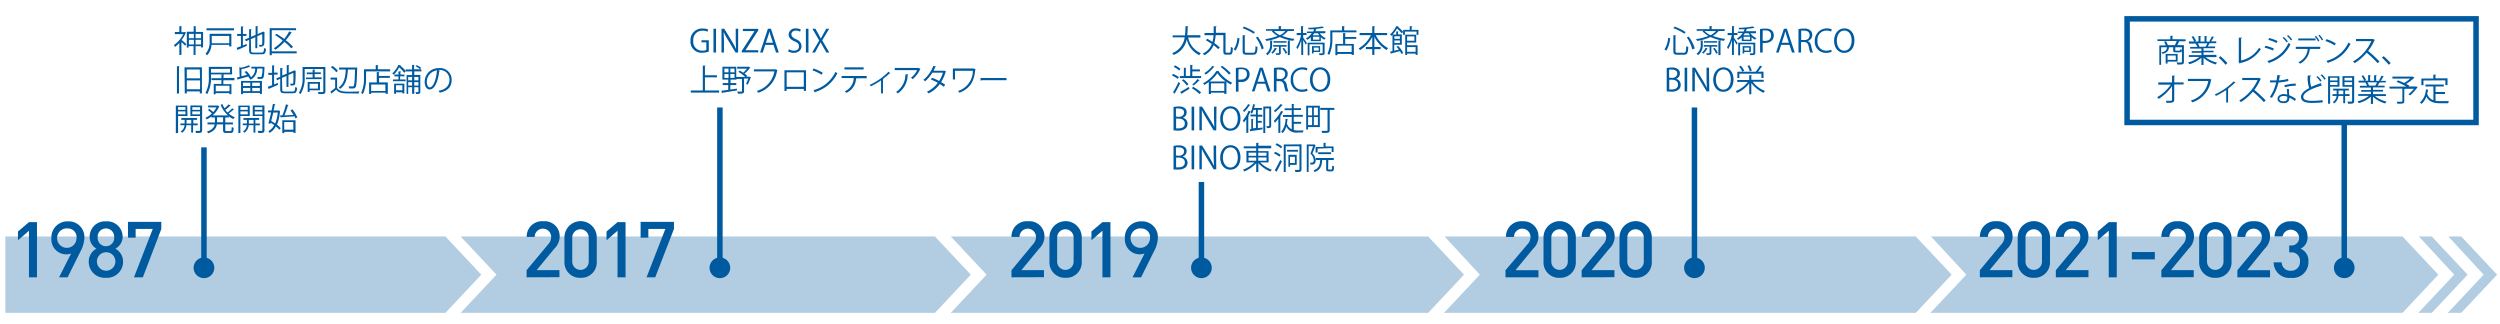 <svg xmlns="http://www.w3.org/2000/svg" viewBox="0 0 455 59">
  <defs>
    <style>
      .cls-1 {
        fill: #b2cde2;
      }

      .cls-2 {
        fill: none;
        stroke: #005aa0;
        stroke-miterlimit: 10;
      }

      .cls-3 {
        fill: #005aa0;
      }
    </style>
  </defs>
  <g id="レイヤー_1" data-name="レイヤー 1">
    <polygon class="cls-1" points="81.07 56.94 0.97 56.94 0.97 43.04 81.07 43.04 87.59 49.99 81.07 56.94"/>
    <polygon class="cls-1" points="348.68 56.94 262.8 56.94 269.33 49.99 262.91 43.04 348.68 43.04 355.2 49.99 348.68 56.94"/>
    <polygon class="cls-1" points="437.26 56.94 351.34 56.94 357.87 49.99 351.44 43.04 437.26 43.04 443.78 49.99 437.26 56.94"/>
    <polygon class="cls-1" points="442.59 56.94 440.13 56.94 446.66 49.99 440.24 43.04 442.59 43.04 449.11 49.99 442.59 56.94"/>
    <polygon class="cls-1" points="170.16 56.94 83.83 56.94 90.36 49.99 83.83 43.04 170.16 43.04 176.69 49.99 170.16 56.94"/>
    <polygon class="cls-1" points="259.93 56.94 173.04 56.94 179.56 49.99 173.04 43.04 259.93 43.04 266.45 49.99 259.93 56.94"/>
    <polygon class="cls-1" points="447.95 56.94 445.5 56.94 452.02 49.99 445.6 43.04 447.95 43.04 454.47 49.99 447.95 56.94"/>
    <g>
      <line class="cls-2" x1="37.12" y1="26.82" x2="37.12" y2="48.84"/>
      <path class="cls-3" d="M35.24,48.74a1.88,1.88,0,1,0,1.88-1.88A1.88,1.88,0,0,0,35.24,48.74Z"/>
    </g>
    <g>
      <path class="cls-3" d="M33.64,5.81l.25.15a.13.13,0,0,1-.07,0,6.07,6.07,0,0,1-.77,1.32c.24.19.74.62.87.73l-.21.32c-.14-.15-.45-.45-.69-.67v2.34h-.38V7.83a7.36,7.36,0,0,1-.79.72,1.3,1.3,0,0,0-.21-.34,5.48,5.48,0,0,0,1.73-2H31.82V5.83h.82V4.77l.48,0s0,.06-.1.08v1h.55Zm2,0h1.32V8.63h-.37V8.4h-1V10h-.36V8.4h-.9v.26H34V5.77h1.25v-1l.47,0s0,.06-.11.07Zm-.36.35h-.9v.79h.9Zm-.9,1.93h.9V7.24h-.9Zm2.21-1.93h-1v.79h1Zm-1,1.93h1V7.24h-1Z"/>
      <path class="cls-3" d="M42.11,6.15V8.46h-.39v-.3H38.5a3.11,3.11,0,0,1-.8,1.9,1.8,1.8,0,0,0-.3-.26,3.2,3.2,0,0,0,.75-2.34V6.15Zm-4.53-1h5v.37h-5Zm4.14,1.39H38.54v1c0,.11,0,.22,0,.33h3.19Z"/>
      <path class="cls-3" d="M44.21,8.28,44.87,8l.07.33c-.59.28-1.22.54-1.61.71a.11.11,0,0,1-.07.1l-.2-.43.79-.3V6.54h-.69V6.17h.69V4.82l.47,0s0,.07-.11.08V6.17h.64v.37h-.64Zm1.49.9c0,.32.07.39.47.39h1.45c.34,0,.39-.16.44-.84a.91.91,0,0,0,.35.15c-.07.79-.19,1-.79,1H46.16c-.64,0-.82-.15-.82-.74V7.26l-.58.25-.15-.34.73-.31V5.31l.47,0s0,.07-.11.08V6.7l.82-.35V4.77l.47,0s0,.06-.11.08V6.2l.91-.39.08-.07.32.12a.17.17,0,0,1-.06.06c0,1.08,0,2-.06,2.19s-.25.4-.85.4a1.89,1.89,0,0,0-.09-.34h.4c.09,0,.16,0,.18-.16a15.35,15.35,0,0,0,0-1.8l-.88.38V8.77h-.36v-2l-.82.36Z"/>
      <path class="cls-3" d="M54,9.34v.37H49.46v.34h-.38V5.13h4.79V5.5H49.46V9.34ZM50.34,6.16a15.3,15.3,0,0,1,1.39.93,9.23,9.23,0,0,0,.9-1.37l.46.19S53,6,53,6A9.65,9.65,0,0,1,52,7.32a9.56,9.56,0,0,1,1.32,1.2l-.3.29a8.71,8.71,0,0,0-1.26-1.2,8.73,8.73,0,0,1-1.63,1.44,2.83,2.83,0,0,0-.31-.26,7.74,7.74,0,0,0,1.64-1.42,14.82,14.82,0,0,0-1.41-1Z"/>
      <path class="cls-3" d="M32.2,17.05v-5l.5,0s0,.07-.12.08v4.86Zm1.38-4.79h3.17V17h-.39v-.37H34V17h-.37Zm2.78.38H34v1.62h2.41ZM34,16.25h2.41V14.63H34Z"/>
      <path class="cls-3" d="M42.25,13.54H38.41v.3a6.33,6.33,0,0,1-.69,3.29,1.38,1.38,0,0,0-.33-.2A5.81,5.81,0,0,0,38,13.84V12.17h4.22Zm-.38-1H38.41v.68h3.46Zm.78,2.07h-2v.7h1.47v1.84h-.38v-.2h-2.5v.21H38.9V15.28h1.4v-.7H38.5v-.35h1.8v-.66l.49,0s0,.06-.11.08v.55h2Zm-.88,2v-1h-2.5v1Z"/>
      <path class="cls-3" d="M44.87,12.94a3.94,3.94,0,0,1,.81,1.12l-.34.18a1.82,1.82,0,0,0-.15-.32l-1.85.52a.1.1,0,0,1-.07.09l-.17-.42.52-.12-.06-1.77.34.1a7.25,7.25,0,0,0,1.36-.44l.29.29s0,0-.11,0a9.25,9.25,0,0,1-1.5.42l0,1.29,1-.26a3.91,3.91,0,0,0-.45-.54Zm-1,4.19v-2.4h3.8V17.1h-.38v-.19H44.22v.22Zm1.69-2.08H44.22v.6h1.32Zm-1.32,1.54h1.32V16H44.22Zm3.69-4.42.21,0a.53.53,0,0,1,0,.12c-.06,1.29-.11,1.75-.25,1.91s-.27.16-.55.16l-.43,0a1,1,0,0,0-.1-.34l.59,0c.09,0,.14,0,.18-.06a4.07,4.07,0,0,0,.18-1.49H46.8a2.2,2.2,0,0,1-1.21,2.05.89.89,0,0,0-.23-.28,1.86,1.86,0,0,0,1.08-1.77h-.7v-.33h2.17Zm-.64,3.48v-.6H45.9v.6Zm-1.37.94h1.37V16H45.9Z"/>
      <path class="cls-3" d="M49.88,15.36l.66-.26.07.33L49,16.14a.12.12,0,0,1-.07.1l-.2-.44c.22-.07.49-.18.79-.29V13.62h-.69v-.36h.69V11.9l.47,0s0,.06-.11.07v1.25h.64v.36h-.64Zm1.49.91c0,.31.07.39.47.39h1.45c.34,0,.39-.16.44-.84a1.09,1.09,0,0,0,.35.15c-.07.78-.19,1-.79,1H51.83c-.64,0-.83-.14-.83-.74V14.35l-.57.25-.15-.35L51,14V12.39l.48,0s0,.07-.11.08v1.28l.82-.35V11.85l.47,0s0,.07-.11.08v1.32l.91-.39.08-.06.31.11s0,.05-.05.07a19,19,0,0,1-.07,2.19c0,.34-.24.4-.84.4a1.69,1.69,0,0,0-.09-.34h.4c.09,0,.15,0,.18-.16a15.47,15.47,0,0,0,0-1.8l-.88.37v2.18h-.36v-2l-.82.35Z"/>
      <path class="cls-3" d="M59.22,12.2v4.43c0,.5-.26.5-1.24.49a2,2,0,0,0-.13-.36h.53c.42,0,.46,0,.46-.15V12.56H55.45V14a5.45,5.45,0,0,1-.76,3.14,1,1,0,0,0-.3-.25A4.89,4.89,0,0,0,55.07,14V12.2Zm-3.53,1.91H56.9v-.6H55.83v-.32H56.9v-.52l.48,0s0,.07-.11.08v.41h1.12v.32H57.27v.6h1.27v.32H55.69Zm2.54,2.32H56.35v.32H56V14.93h2.24Zm-.36-1.19H56.35v.88h1.52Z"/>
      <path class="cls-3" d="M61.35,14.12V16c.44.68,1.25.68,2.28.68.61,0,1.33,0,1.77-.05a1.49,1.49,0,0,0-.12.39L63.7,17c-1.17,0-2,0-2.52-.7-.28.25-.58.51-.82.7,0,.05,0,.07,0,.09l-.23-.42A8.67,8.67,0,0,0,61,16V14.49h-.83v-.37ZM60.5,12a4.13,4.13,0,0,1,1,.89l-.3.26a4.12,4.12,0,0,0-1-.93Zm4.51.28v.13c-.07,2.45-.13,3.24-.31,3.47s-.32.22-.65.22h-.51a.83.83,0,0,0-.11-.37c.32,0,.6,0,.71,0a.23.23,0,0,0,.22-.08c.14-.18.2-.93.26-3h-1.3c-.08,1.23-.25,2.75-1.43,3.53a1.07,1.07,0,0,0-.26-.26c1.06-.69,1.24-2.07,1.3-3.27H61.71v-.36H65Z"/>
      <path class="cls-3" d="M68.77,12.61H71V13H66.62v1.13a6.6,6.6,0,0,1-.57,3,1.51,1.51,0,0,0-.32-.22,6,6,0,0,0,.51-2.8v-1.5h2.14v-.76l.5,0s0,.07-.11.08Zm.3.53s0,.07-.12.08v.6h2v.35H69V15h1.58v2.08h-.39v-.21H67.55v.23h-.37V15h1.39V13.11Zm1.07,3.42V15.38H67.55v1.18Z"/>
      <path class="cls-3" d="M76.71,13H75.4v.64h1.1v3.06c0,.38-.18.41-.77.41a2.24,2.24,0,0,0-.11-.34h.45c.05,0,.08,0,.08-.08v-.82H75.4v1.2H75v-1.2h-.71v1.23H74V13.66H75V13H73.8v0l-.23.26a6.16,6.16,0,0,0-.92-1,5.63,5.63,0,0,1-1,1.35,1.23,1.23,0,0,0-.26-.25,5,5,0,0,0,1.12-1.54l.47.07s0,.07-.12.08a6.35,6.35,0,0,1,1,.94v-.27H75v-.82l.46,0s0,.06-.1.08v.71h1.31Zm-3.89.88v.58h1v.32h-2.3v-.32h1V13.9h-.74v-.33h.74V13l.47,0s0,.06-.11.08v.48h.73v.33Zm-1.09,3.16V15.23h1.86V17h-.36v-.19H72.07v.29Zm1.5-1.52H72.07v.91h1.16ZM75,14h-.71v.62H75Zm-.71,1.58H75v-.63h-.71ZM76.15,14H75.4v.62h.75Zm-.75,1.58h.75v-.63H75.4Zm.44-3.72a3.38,3.38,0,0,1,.82.51l-.22.22a4.07,4.07,0,0,0-.81-.54Z"/>
      <path class="cls-3" d="M80.08,12.89a.15.15,0,0,1-.14.09c-.21,1.76-.8,3.3-1.74,3.3-.48,0-.91-.48-.91-1.37a2.5,2.5,0,0,1,2.56-2.51,2.1,2.1,0,0,1,2.35,2.15c0,1.35-.79,2-2.16,2.32a2.14,2.14,0,0,0-.24-.34c1.31-.25,2-.89,2-2a1.74,1.74,0,0,0-1.93-1.79h-.18Zm-.55-.08a2.1,2.1,0,0,0-1.85,2.09c0,.6.26,1,.53,1C78.9,15.88,79.39,14.37,79.53,12.81Z"/>
      <path class="cls-3" d="M34.12,21.11H32.41v3.11H32v-5h2.08Zm-.37-1.62H32.41V20h1.34Zm-1.34,1.32h1.34v-.54H32.41Zm3.54,2h-.81v1.32H34.8V22.79h-.87a1.91,1.91,0,0,1-.78,1.37,1.2,1.2,0,0,0-.26-.24,1.5,1.5,0,0,0,.7-1.13h-.75v-.32h.76v-.66H33v-.33h2.86v.33h-.68v.66H36Zm-2-.32h.86v-.66h-.86Zm2.84-3.28V23.7c0,.49-.22.51-1.11.51a1.76,1.76,0,0,0-.12-.39h.52c.3,0,.33,0,.33-.13V21.11H34.65V19.19Zm-.38.3H35V20H36.4ZM35,20.81H36.4v-.54H35Z"/>
      <path class="cls-3" d="M42,19.25a.1.1,0,0,1-.11,0A8.43,8.43,0,0,1,41,20a4.63,4.63,0,0,0,.4.48,7.31,7.31,0,0,0,.86-.77l.35.25a.12.12,0,0,1-.12,0,9.8,9.8,0,0,1-.87.7,3.81,3.81,0,0,0,1.12.69,1.64,1.64,0,0,0-.27.32,4.16,4.16,0,0,1-.83-.5v.21H41v.91h1.39v.35H41v1c0,.18,0,.21.23.21h.71c.18,0,.21-.12.24-.75a1.06,1.06,0,0,0,.34.16c0,.73-.14.94-.55.94h-.78c-.47,0-.59-.12-.59-.56v-1H39.47c-.09.63-.44,1.22-1.58,1.62a1.38,1.38,0,0,0-.24-.3c1-.34,1.33-.82,1.43-1.32H37.76v-.35h1.36v-.91h-.64v-.18a4.87,4.87,0,0,1-.86.53,1.13,1.13,0,0,0-.24-.29,4,4,0,0,0,1.18-.79,5.69,5.69,0,0,0-.72-.63l.24-.21a5.55,5.55,0,0,1,.72.59,3.46,3.46,0,0,0,.58-.85h-1.5v-.34h1.71l.07,0,.27.13s0,.05-.06.07A4.26,4.26,0,0,1,38.7,21h2.79a5.08,5.08,0,0,1-1.34-1.94l.34-.1a4.65,4.65,0,0,0,.37.74,5.71,5.71,0,0,0,.75-.71Zm-1.4,3v-.91H39.5v.91Z"/>
      <path class="cls-3" d="M45.45,21.11h-1.7v3.11h-.37v-5h2.07Zm-.36-1.62H43.75V20h1.34Zm-1.34,1.32h1.34v-.54H43.75Zm3.54,2h-.81v1.32h-.34V22.79h-.87a1.89,1.89,0,0,1-.79,1.37,1.14,1.14,0,0,0-.25-.24,1.5,1.5,0,0,0,.7-1.13h-.75v-.32h.76v-.66H44.3v-.33h2.86v.33h-.68v.66h.81Zm-2-.32h.86v-.66h-.86Zm2.84-3.28V23.7c0,.49-.22.51-1.11.51a1.38,1.38,0,0,0-.13-.39h.53c.3,0,.33,0,.33-.13V21.11H46V19.19Zm-.38.3H46.36V20h1.38Zm-1.38,1.32h1.38v-.54H46.36Z"/>
      <path class="cls-3" d="M50.73,20.12l.22.06,0,.08a7.55,7.55,0,0,1-.54,2.44,3.42,3.42,0,0,1,.67.62l-.23.31A4.34,4.34,0,0,0,50.2,23a3.09,3.09,0,0,1-1.13,1.19,1.44,1.44,0,0,0-.23-.32,2.62,2.62,0,0,0,1.06-1.1c-.21-.16-.43-.31-.64-.44l-.07.25-.33-.17c.15-.5.32-1.22.49-1.95h-.57v-.36h.65c.09-.43.17-.84.24-1.2l.46.06s0,.06-.11.07c-.07.32-.14.69-.23,1.07h.87Zm-1,.38c-.12.52-.25,1.06-.37,1.52.24.13.48.29.72.45a6.63,6.63,0,0,0,.47-2Zm3.47-.62a6.29,6.29,0,0,1,.91,1.49l-.34.18a3.52,3.52,0,0,0-.16-.38l-2.41.17a.13.13,0,0,1-.08.07L50.94,21l.46,0a15.17,15.17,0,0,0,.64-2l.5.12s-.06.06-.13.07a17.88,17.88,0,0,1-.64,1.81l1.65-.08a7.81,7.81,0,0,0-.55-.82Zm-1.82,4.33V21.89h2.41v2.3h-.38V24H51.73v.26Zm2-2H51.73V23.6h1.66Z"/>
    </g>
    <g>
      <line class="cls-2" x1="131.02" y1="19.56" x2="131.02" y2="48.84"/>
      <path class="cls-3" d="M129.14,48.74A1.88,1.88,0,1,0,131,46.86,1.88,1.88,0,0,0,129.14,48.74Z"/>
    </g>
    <g>
      <path class="cls-3" d="M129,9.38a3.5,3.5,0,0,1-1.23.22,2,2,0,0,1-2.1-2.18,2.1,2.1,0,0,1,2.22-2.23,2.5,2.5,0,0,1,1,.18l-.12.4a2,2,0,0,0-.89-.18,1.63,1.63,0,0,0-1.7,1.81,1.6,1.6,0,0,0,1.64,1.82,1.62,1.62,0,0,0,.73-.13V7.71h-.88V7.33H129Z"/>
      <path class="cls-3" d="M129.85,5.23h.47V9.56h-.47Z"/>
      <path class="cls-3" d="M134.34,9.56h-.47l-1.38-2.28a12.72,12.72,0,0,1-.78-1.44h0c0,.55.05,1.05.05,1.8V9.56h-.45V5.23h.5l1.39,2.28a13.42,13.42,0,0,1,.76,1.41h0c0-.61-.06-1.12-.06-1.8V5.23h.45Z"/>
      <path class="cls-3" d="M138,5.53l-2.33,3.61v0H138v.4h-3V9.27l2.33-3.62h-2.13v-.4H138Z"/>
      <path class="cls-3" d="M141.74,9.56h-.5l-.47-1.4h-1.5l-.45,1.4h-.49l1.43-4.33h.55Zm-1.06-1.78-.43-1.28c-.09-.3-.16-.57-.22-.82h0c0,.26-.13.53-.21.8l-.43,1.3Z"/>
      <path class="cls-3" d="M145.62,5.77a1.49,1.49,0,0,0-.76-.2c-.61,0-.83.37-.83.68s.26.64.84.88,1,.66,1,1.28-.5,1.21-1.43,1.21a2,2,0,0,1-1-.27l.13-.39a1.79,1.79,0,0,0,.93.26c.58,0,.92-.31.92-.77s-.23-.69-.79-.92-1.1-.62-1.1-1.22a1.19,1.19,0,0,1,1.32-1.14,1.82,1.82,0,0,1,.89.2Z"/>
      <path class="cls-3" d="M146.67,5.23h.47V9.56h-.47Z"/>
      <path class="cls-3" d="M150.93,9.56h-.53l-.57-1c-.22-.36-.35-.6-.49-.86h0c-.13.26-.25.49-.47.86l-.53,1h-.53l1.28-2.19-1.23-2.14h.54L149,6.29c.15.27.27.49.39.73h0c.12-.26.24-.46.39-.73l.6-1.06h.54l-1.28,2.11Z"/>
      <path class="cls-3" d="M128.3,16.47h2.58v.38h-5.16v-.38h2.19V11.94l.51,0s0,.07-.12.08v1.68h2.18v.38H128.3Z"/>
      <path class="cls-3" d="M136.45,14l.21,0a8.52,8.52,0,0,1-.57,1.39,1.19,1.19,0,0,1-.31-.1,5.82,5.82,0,0,0,.39-1h-.75v2.28c0,.46-.2.48-1.12.48a1.43,1.43,0,0,0-.13-.38h.57c.26,0,.3,0,.3-.12V14.36h-1v.13h-1.08v.63H134v.36h-1.08v.82l1.2-.17v.33l-2.62.42a.12.12,0,0,1-.09.08l-.12-.44,1.25-.17v-.87h-1v-.36h1v-.63h-1.06V12.14H134V14h1.63a5.82,5.82,0,0,0-1.26-.91l.25-.24a7.16,7.16,0,0,1,.64.38,4.3,4.3,0,0,0,.68-.73h-1.78v-.35h2.07l.07,0,.29.18a.14.14,0,0,1-.08,0,5.2,5.2,0,0,1-1,1.07,3,3,0,0,1,.48.42l-.14.15h.57Zm-4.61-1.52v.69h.75v-.69Zm0,1v.7h.75v-.7Zm1.84-.31v-.69h-.76v.69Zm0,1v-.7h-.76v.7Z"/>
      <path class="cls-3" d="M141.51,12.74a.11.11,0,0,1-.07.06A5,5,0,0,1,138,16.88a2.69,2.69,0,0,0-.26-.33A4.5,4.5,0,0,0,140.94,13h-3.71v-.38h3.86l.08,0Z"/>
      <path class="cls-3" d="M146.7,12.79v3.75h-.41v-.36h-3.12v.37h-.4V12.79Zm-.41,3V13.17h-3.12V15.8Z"/>
      <path class="cls-3" d="M148.05,12.47a7.56,7.56,0,0,1,1.69.77l-.21.36a7.31,7.31,0,0,0-1.66-.79Zm0,3.94a6.11,6.11,0,0,0,4-3.33,1.56,1.56,0,0,0,.36.23,6.49,6.49,0,0,1-4,3.41.2.2,0,0,1-.08.13Z"/>
      <path class="cls-3" d="M157.74,14.24h-1.92l.1,0s0,.06-.12.07a3,3,0,0,1-1.75,2.59,2.89,2.89,0,0,0-.31-.28,2.7,2.7,0,0,0,1.64-2.41h-2.2v-.38h4.56Zm-.56-1.6h-3.49v-.38h3.49Z"/>
      <path class="cls-3" d="M162.09,13.34a.1.1,0,0,1-.09,0h-.08a11.39,11.39,0,0,1-1.25,1.05l.12.05a.16.16,0,0,1-.09.06V17h-.35V14.63a13.72,13.72,0,0,1-1.87,1.08,1.51,1.51,0,0,0-.2-.26,11.29,11.29,0,0,0,3.42-2.39Z"/>
      <path class="cls-3" d="M167.54,12.53a.13.13,0,0,1-.07.05,4.9,4.9,0,0,1-1.35,1.82,2.08,2.08,0,0,0-.34-.24,3.49,3.49,0,0,0,1.13-1.4h-4.07v-.39h4.28l.07,0Zm-2.21,1a.14.14,0,0,1-.13.1A4.15,4.15,0,0,1,163.41,17a2.34,2.34,0,0,0-.34-.26,3.74,3.74,0,0,0,1.71-3.19Z"/>
      <path class="cls-3" d="M172.19,13a.11.11,0,0,1-.07.06,7.23,7.23,0,0,1-.84,1.88c.25.15.53.32.74.47l-.24.38a7.9,7.9,0,0,0-.74-.49A5.36,5.36,0,0,1,169,17a1.11,1.11,0,0,0-.32-.29,5.33,5.33,0,0,0,2-1.64,10.07,10.07,0,0,0-1.25-.59l.21-.32a8.94,8.94,0,0,1,1.28.58,5.75,5.75,0,0,0,.69-1.51h-1.93a6,6,0,0,1-1.31,1.56,2.09,2.09,0,0,0-.32-.25A5.94,5.94,0,0,0,169.85,12l.54.12a.15.15,0,0,1-.16.08l-.31.67h1.88l.08,0Z"/>
      <path class="cls-3" d="M177.58,12.64a.16.16,0,0,1-.08.06c-.22,2.22-1,3.41-2.87,4.18a2.7,2.7,0,0,0-.28-.31,3.91,3.91,0,0,0,2.71-3.68h-3.25v1.57h-.39v-2h3.77l.06,0Z"/>
      <path class="cls-3" d="M178.45,14.19h4.74v.4h-4.52a.27.27,0,0,1-.19.11Z"/>
    </g>
    <g>
      <line class="cls-2" x1="308.39" y1="19.56" x2="308.39" y2="48.84"/>
      <path class="cls-3" d="M306.51,48.74a1.88,1.88,0,1,0,1.88-1.88A1.88,1.88,0,0,0,306.51,48.74Z"/>
    </g>
    <g>
      <path class="cls-3" d="M302.93,9a4.42,4.42,0,0,0,.67-2.11l.37.08a5.08,5.08,0,0,1-.69,2.24Zm1.62-2.58.5,0s0,.07-.11.08V9.29c0,.26.07.31.4.31h1.11c.36,0,.41-.21.45-1.22a1.24,1.24,0,0,0,.37.17c-.06,1.09-.19,1.41-.8,1.41h-1.16c-.59,0-.76-.15-.76-.68Zm2-.29a9,9,0,0,0-2-1l.24-.29a10.27,10.27,0,0,1,2,1ZM308,9A6.73,6.73,0,0,0,307,6.82l.34-.16a6.56,6.56,0,0,1,1.1,2.15Z"/>
      <path class="cls-3" d="M312.75,5.64l.12.05s-.08,0-.14,0a3.27,3.27,0,0,1-1,.84,8.7,8.7,0,0,0,2.26.55,1.41,1.41,0,0,0-.23.35,8.62,8.62,0,0,1-2.44-.69,9.4,9.4,0,0,1-2.44.71,1.67,1.67,0,0,0-.21-.33,9.72,9.72,0,0,0,2.26-.58,4.56,4.56,0,0,1-1.09-.86l.17-.08H308.8V5.3h2.32V4.76l.52,0s0,.06-.12.08V5.3h2.37v.34ZM310,7.4s0,.06-.1.08v.57a2.27,2.27,0,0,1-.86,2,1.38,1.38,0,0,0-.27-.27,1.92,1.92,0,0,0,.76-1.73V7.37Zm.8,1.41s0,.06-.1.06a2.83,2.83,0,0,1-.71.9,1.55,1.55,0,0,0-.24-.19,2.2,2.2,0,0,0,.66-.88Zm1.75-.32h-1.08V9.62c0,.34-.16.38-.83.38a1.07,1.07,0,0,0-.13-.31h.35c.28,0,.28,0,.28-.08V8.49h-1.05V8.2h2.46Zm-2.42-1h2.39v.27h-2.39Zm.1-1.84a3.77,3.77,0,0,0,1.08.76,3.22,3.22,0,0,0,1-.76Zm1.82,3.06a3.4,3.4,0,0,1,.6.93l-.3.14a4,4,0,0,0-.58-.95Zm.7,1.34V7.37l.48,0s0,.07-.1.07V10Z"/>
      <path class="cls-3" d="M315.57,6.39v.46c.16.21.58.85.68,1l-.21.29c-.08-.19-.3-.56-.47-.85V10h-.35V7.29a6.43,6.43,0,0,1-.7,1.65,3.79,3.79,0,0,0-.2-.34,6.62,6.62,0,0,0,.86-2.21h-.75V6h.79V4.76l.47,0s0,.06-.12.07V6h.65v.36Zm4-.34h-1a2.9,2.9,0,0,0,1.1.9,1.62,1.62,0,0,0-.25.28,2.72,2.72,0,0,1-.63-.47v.72H317v-.7a3.29,3.29,0,0,1-.65.47,1,1,0,0,0-.24-.25,2.91,2.91,0,0,0,1.06-1h-.89V5.74h1.07a3.47,3.47,0,0,0,.16-.41c-.35,0-.7,0-1,0a1.62,1.62,0,0,0-.08-.27,16.13,16.13,0,0,0,2.6-.25l.29.27-.06,0h-.05a11.44,11.44,0,0,1-1.2.16s-.05.07-.11.07a3.44,3.44,0,0,1-.14.37h1.85Zm-.11,1.71V9.63c0,.37-.14.41-.93.41a.93.93,0,0,0-.12-.33h.43c.24,0,.27,0,.27-.09V8.07h-2.41v2h-.35V7.76Zm-.81,1.71h-1.2v.26h-.29V8.4h1.49Zm-.15-3.05a2.78,2.78,0,0,1-.26-.37h-.68a2.68,2.68,0,0,1-.25.37Zm0,.8V6.69h-1.16v.53Zm-.14,1.44h-.89v.55h.89Z"/>
      <path class="cls-3" d="M320.32,5.29a5,5,0,0,1,1-.09c1.4,0,1.51.9,1.51,1.24,0,1-.81,1.38-1.58,1.38a1.53,1.53,0,0,1-.44,0V9.56h-.47Zm.47,2.1a1.87,1.87,0,0,0,.45.05c.68,0,1.1-.35,1.1-1s-.44-.9-1-.9a2.63,2.63,0,0,0-.52,0Z"/>
      <path class="cls-3" d="M326.64,9.56h-.5l-.46-1.4h-1.51l-.45,1.4h-.48l1.43-4.33h.54Zm-1.06-1.78-.42-1.28c-.1-.3-.17-.57-.23-.82h0c-.06.26-.14.53-.22.8l-.43,1.3Z"/>
      <path class="cls-3" d="M329,7.49c.34.1.54.43.64.9a6.44,6.44,0,0,0,.32,1.17h-.49a5.43,5.43,0,0,1-.28-1.05c-.12-.6-.36-.86-.87-.86h-.53V9.56h-.47V5.3a4.84,4.84,0,0,1,1-.1,1.66,1.66,0,0,1,1.19.36,1.08,1.08,0,0,1,.32.8A1.14,1.14,0,0,1,329,7.47Zm-.65-.21a.87.87,0,0,0,1-.86c0-.64-.48-.84-1-.84a2.89,2.89,0,0,0-.53,0V7.28Z"/>
      <path class="cls-3" d="M333.37,9.43a2.77,2.77,0,0,1-1.08.19,2,2,0,0,1-2-2.18,2.21,2.21,0,0,1,3.09-2.09l-.12.39a2,2,0,0,0-.82-.17,1.63,1.63,0,0,0-1.65,1.85,1.58,1.58,0,0,0,1.62,1.8,2.21,2.21,0,0,0,.87-.17Z"/>
      <path class="cls-3" d="M337.51,7.36c0,1.52-.85,2.27-1.87,2.27s-1.84-.85-1.84-2.2.8-2.27,1.89-2.27S337.51,6.05,337.51,7.36Zm-3.21.06c0,.92.47,1.81,1.35,1.81S337,8.37,337,7.38s-.43-1.82-1.35-1.82S334.3,6.5,334.3,7.42Z"/>
      <path class="cls-3" d="M305,14.33a1.11,1.11,0,0,1,.89,1.09,1.13,1.13,0,0,1-.34.85,2,2,0,0,1-1.41.41,6.68,6.68,0,0,1-.8-.05V12.38a4.8,4.8,0,0,1,.93-.09,1.65,1.65,0,0,1,1.14.32.92.92,0,0,1,.33.75,1,1,0,0,1-.74,1Zm-.68-.16c.57,0,.94-.33.94-.77h0c0-.51-.38-.73-1-.73a2.19,2.19,0,0,0-.48,0v1.47Zm-.51,2.11a2.9,2.9,0,0,0,.46,0c.6,0,1.13-.23,1.13-.88s-.56-.89-1.13-.89h-.46Z"/>
      <path class="cls-3" d="M306.6,12.32h.47v4.32h-.47Z"/>
      <path class="cls-3" d="M311.09,16.64h-.47l-1.38-2.27a13.64,13.64,0,0,1-.78-1.44h0c0,.55,0,1.06,0,1.81v1.9H308V12.32h.49l1.4,2.28a14.12,14.12,0,0,1,.75,1.41h0c0-.6-.05-1.12-.05-1.8V12.32h.45Z"/>
      <path class="cls-3" d="M315.5,14.44c0,1.52-.85,2.27-1.87,2.27s-1.83-.84-1.83-2.19.8-2.27,1.88-2.27S315.5,13.14,315.5,14.44Zm-3.21.06c0,.92.48,1.82,1.36,1.82s1.36-.87,1.36-1.86-.43-1.82-1.35-1.82S312.29,13.58,312.29,14.5Z"/>
      <path class="cls-3" d="M321,14.88h-2a5,5,0,0,0,2.24,1.67,1.88,1.88,0,0,0-.28.34,5.85,5.85,0,0,1-2.22-1.78v2.05h-.38v-2a5.49,5.49,0,0,1-2.21,1.75,4.15,4.15,0,0,0-.27-.32,5,5,0,0,0,2.23-1.68h-1.93v-.35h2.18v-.87l.49,0s0,.07-.11.08v.75H321Zm-4.44-1.47v.79h-.36V13.05h3.4l-.06,0a6.73,6.73,0,0,0,.77-1.12l.46.2a.11.11,0,0,1-.12,0,9.48,9.48,0,0,1-.69.91h1V14.2h-.38v-.79Zm.54-.36a4.21,4.21,0,0,0-.59-.94l.33-.15a3.85,3.85,0,0,1,.61.92Zm1.28-1.18a4,4,0,0,1,.44,1l-.36.12a4.41,4.41,0,0,0-.41-1Z"/>
    </g>
    <g>
      <line class="cls-2" x1="218.66" y1="33.12" x2="218.66" y2="48.84"/>
      <path class="cls-3" d="M216.78,48.74a1.88,1.88,0,1,0,1.88-1.88A1.88,1.88,0,0,0,216.78,48.74Z"/>
    </g>
    <g>
      <path class="cls-3" d="M218.47,6.83h-2.22a3.9,3.9,0,0,0,2.31,2.85,1.45,1.45,0,0,0-.28.36A4.16,4.16,0,0,1,216,7.17,3.88,3.88,0,0,1,213.61,10a1.4,1.4,0,0,0-.28-.32,3.6,3.6,0,0,0,2.28-2.89h-2.19V6.44h2.25a14.19,14.19,0,0,0,.08-1.67l.53,0s-.05.08-.12.1a14.59,14.59,0,0,1-.08,1.54h2.39Z"/>
      <path class="cls-3" d="M223.05,9.33c0,.21,0,.25.19.25h.55c.18,0,.2-.19.22-1.05a1.52,1.52,0,0,0,.36.18c0,.94-.13,1.24-.55,1.24h-.63c-.41,0-.54-.13-.54-.62V6.39h-1.39A7.08,7.08,0,0,1,221,7.84a7.24,7.24,0,0,1,1,.8l-.28.31a7,7,0,0,0-.86-.73,3.39,3.39,0,0,1-1.69,1.83,1,1,0,0,0-.28-.29A3.15,3.15,0,0,0,220.55,8c-.36-.24-.74-.48-1.09-.68.21-.21.23-.24.26-.26.3.16.63.36.95.57a6.21,6.21,0,0,0,.2-1.22h-1.65V6h1.67c0-.4,0-.82,0-1.22l.54,0c0,.05-.06.09-.14.1,0,.36,0,.73,0,1.09h1.76Z"/>
      <path class="cls-3" d="M224.54,9a4.54,4.54,0,0,0,.67-2.11l.37.08a5,5,0,0,1-.7,2.24Zm1.62-2.58.5,0s0,.07-.11.08V9.29c0,.26.07.31.39.31h1.12c.35,0,.41-.21.45-1.22a1.31,1.31,0,0,0,.36.17c-.05,1.09-.18,1.41-.8,1.41h-1.15c-.59,0-.76-.15-.76-.68Zm2-.29a9.22,9.22,0,0,0-2-1l.23-.29a10.38,10.38,0,0,1,2,1ZM229.63,9a6.34,6.34,0,0,0-1.06-2.16l.34-.16A6.19,6.19,0,0,1,230,8.81Z"/>
      <path class="cls-3" d="M234.36,5.64l.12.05s-.08,0-.14,0a3.53,3.53,0,0,1-1,.84,8.7,8.7,0,0,0,2.26.55,1.41,1.41,0,0,0-.23.35,8.53,8.53,0,0,1-2.44-.69,9.4,9.4,0,0,1-2.44.71,1.67,1.67,0,0,0-.21-.33,9.72,9.72,0,0,0,2.26-.58,4.37,4.37,0,0,1-1.09-.86l.17-.08h-1.22V5.3h2.32V4.76l.52,0s0,.06-.12.08V5.3h2.37v.34ZM231.63,7.4s0,.06-.11.08v.57a2.26,2.26,0,0,1-.85,2,1.38,1.38,0,0,0-.27-.27,1.92,1.92,0,0,0,.76-1.73V7.37Zm.8,1.41s0,.06-.11.06a2.8,2.8,0,0,1-.7.9,2.23,2.23,0,0,0-.24-.19A2.3,2.3,0,0,0,232,8.7Zm1.74-.32H233.1V9.62c0,.34-.16.38-.83.38a1.07,1.07,0,0,0-.13-.31h.34c.29,0,.29,0,.29-.08V8.49h-1.05V8.2h2.45Zm-2.41-1h2.39v.27h-2.39Zm.1-1.84a3.77,3.77,0,0,0,1.08.76,3.22,3.22,0,0,0,1-.76Zm1.81,3.06a3.7,3.7,0,0,1,.61.93l-.3.14a4,4,0,0,0-.58-.95Zm.71,1.34V7.37l.48,0s0,.07-.11.07V10Z"/>
      <path class="cls-3" d="M237.18,6.39v.46c.16.21.58.85.68,1l-.21.29c-.08-.19-.3-.56-.47-.85V10h-.35V7.29a6.43,6.43,0,0,1-.7,1.65,3.79,3.79,0,0,0-.2-.34,6.62,6.62,0,0,0,.86-2.21H236V6h.79V4.76l.46,0s0,.06-.11.07V6h.65v.36Zm4-.34h-1a3,3,0,0,0,1.09.9,1.55,1.55,0,0,0-.24.28,2.77,2.77,0,0,1-.64-.47v.72h-1.82v-.7a3.61,3.61,0,0,1-.65.47,1,1,0,0,0-.24-.25,2.91,2.91,0,0,0,1.06-1h-.89V5.74H239a3.47,3.47,0,0,0,.16-.41c-.35,0-.7,0-1,0a1.07,1.07,0,0,0-.09-.27,16.15,16.15,0,0,0,2.61-.25l.29.27-.06,0h-.05a11.82,11.82,0,0,1-1.2.16s-.05.07-.12.07a2.05,2.05,0,0,1-.13.37h1.84Zm-.1,1.71V9.63c0,.37-.14.41-.93.41a1.18,1.18,0,0,0-.12-.33h.43c.24,0,.26,0,.26-.09V8.07h-2.4v2H238V7.76Zm-.82,1.71h-1.19v.26h-.29V8.4h1.48Zm-.14-3.05a2.78,2.78,0,0,1-.26-.37h-.68a2.68,2.68,0,0,1-.25.37Zm0,.8V6.69h-1.15v.53ZM240,8.66h-.89v.55H240Z"/>
      <path class="cls-3" d="M244.64,5.53h2.24v.36h-4.39V7a6.75,6.75,0,0,1-.56,3,1.94,1.94,0,0,0-.33-.23A6,6,0,0,0,242.11,7V5.53h2.14V4.77l.5,0s0,.07-.11.08Zm.3.53s0,.06-.11.08v.6h2v.34h-2V8h1.57V10H246V9.82h-2.59v.23h-.37V8h1.4V6ZM246,9.47V8.3h-2.59V9.47Z"/>
      <path class="cls-3" d="M252.46,6.39h-2.07a5.23,5.23,0,0,0,2.26,2.38,1.93,1.93,0,0,0-.29.34,5.75,5.75,0,0,1-2.22-2.42V8.55h1.14v.39h-1.14V10h-.39V8.94h-1.16V8.55h1.16V6.7a6.13,6.13,0,0,1-2.21,2.42,2.07,2.07,0,0,0-.27-.31,5.53,5.53,0,0,0,2.23-2.42h-2.05V6h2.3V4.77l.51,0s0,.07-.12.08V6h2.32Z"/>
      <path class="cls-3" d="M256.91,5.43h1.25v.9h-.35V5.75h-2.12v.58h-.34V5.84l-.25.22a6,6,0,0,0-.84-.87,6.22,6.22,0,0,1-.8,1.1h.65V5.73l.44,0s0,.06-.11.07v.46h.69V8.14h-1.38V9.22c.27-.05.56-.12.84-.19a5.6,5.6,0,0,0-.42-.52l.29-.16a4.77,4.77,0,0,1,.92,1.29l-.3.18a4.82,4.82,0,0,0-.29-.51l-1.58.41a.11.11,0,0,1-.07.09L253,9.39l.43-.09V6.36a1.45,1.45,0,0,1-.18.17,1,1,0,0,0-.27-.24,5.06,5.06,0,0,0,1.14-1.53l.45.07s0,.07-.11.07a7.19,7.19,0,0,1,.92.9V5.43h1.19V4.77l.49,0s0,.07-.12.08ZM254.78,6.6h-1v.46h1Zm-1,1.24h1V7.36h-1Zm2.31-.1v.49H258V10h-.35V9.76h-1.55V10h-.35V6.31h2V7.74Zm1.33-1.11h-1.33v.78h1.33Zm.22,1.93h-1.55v.87h1.55Z"/>
      <path class="cls-3" d="M213.49,13.45a5.09,5.09,0,0,1,1.07.59l-.22.32a4.69,4.69,0,0,0-1.05-.62Zm0,3.35a16.57,16.57,0,0,0,1-1.88l.29.24a16.75,16.75,0,0,1-.94,1.77.1.1,0,0,1,0,.08.15.15,0,0,1,0,.07Zm.35-4.9a4.21,4.21,0,0,1,1,.63l-.22.31a4.16,4.16,0,0,0-1-.66ZM217,13.85h1.6v.36h-3.86v-.36h.72V12.34l.48,0s0,.06-.12.07v1.41h.8v-2l.49,0s0,.06-.11.08v.73h1.39v.36H217Zm-2.22,2.89c.4-.21,1-.57,1.57-.92l.12.34-1.37.86a.12.12,0,0,1,0,.1Zm.61-2.32a5,5,0,0,1,.92.91l-.31.24a4.53,4.53,0,0,0-.89-.94Zm2.93,2.71a7.74,7.74,0,0,0-1.41-1.08l.26-.25a8,8,0,0,1,1.42,1ZM217,15.38a6.53,6.53,0,0,0,.95-1l.41.28a.18.18,0,0,1-.13,0,8.35,8.35,0,0,1-1,.91Z"/>
      <path class="cls-3" d="M220,14.93a8.82,8.82,0,0,1-.82.53,1.46,1.46,0,0,0-.23-.29,6.51,6.51,0,0,0,2.42-2.24l.54,0s-.05.07-.11.08a6.75,6.75,0,0,0,2.45,2.05,2.39,2.39,0,0,0-.25.33,7.28,7.28,0,0,1-.79-.5v2.2h-.38v-.23H220.4v.25H220Zm1.08-2.76a.13.13,0,0,1-.13,0,6.43,6.43,0,0,1-1.5,1.4c-.07-.06-.2-.19-.28-.25A5.31,5.31,0,0,0,220.65,12Zm2,2.66a6.41,6.41,0,0,1-1.52-1.51,6.31,6.31,0,0,1-1.44,1.51Zm-2.71,1.72h2.45V15.17H220.4ZM222.46,12A9.48,9.48,0,0,1,224,13.33l-.32.24a8.68,8.68,0,0,0-1.55-1.39Z"/>
      <path class="cls-3" d="M224.92,12.38a5,5,0,0,1,1-.09c1.4,0,1.51.9,1.51,1.24a1.39,1.39,0,0,1-1.58,1.38,2,2,0,0,1-.44,0v1.77h-.47Zm.47,2.1a1.92,1.92,0,0,0,.45,0c.68,0,1.1-.34,1.1-1s-.44-.89-1-.89a2,2,0,0,0-.52.05Z"/>
      <path class="cls-3" d="M231.24,16.64h-.5l-.46-1.4h-1.51l-.45,1.4h-.48l1.43-4.32h.54Zm-1.06-1.77-.42-1.29c-.09-.29-.17-.56-.23-.82h0c-.06.26-.14.54-.22.81l-.43,1.3Z"/>
      <path class="cls-3" d="M233.55,14.57a1.07,1.07,0,0,1,.64.91,6,6,0,0,0,.32,1.16H234a5.82,5.82,0,0,1-.28-1c-.12-.6-.36-.87-.87-.87h-.53v1.91h-.47V12.38a4.81,4.81,0,0,1,1-.09,1.66,1.66,0,0,1,1.19.35,1.11,1.11,0,0,1,.32.81,1.15,1.15,0,0,1-.81,1.11Zm-.65-.2a.87.87,0,0,0,1-.86c0-.65-.48-.84-1-.84a2.89,2.89,0,0,0-.53,0v1.66Z"/>
      <path class="cls-3" d="M238,16.51a2.57,2.57,0,0,1-1.08.2,2,2,0,0,1-2-2.19A2.07,2.07,0,0,1,237,12.26a2.1,2.1,0,0,1,.95.17l-.12.4a1.84,1.84,0,0,0-.82-.18,1.63,1.63,0,0,0-1.65,1.85c0,1.14.61,1.81,1.62,1.81a2,2,0,0,0,.87-.18Z"/>
      <path class="cls-3" d="M242.11,14.44c0,1.52-.85,2.27-1.87,2.27s-1.83-.84-1.83-2.19.8-2.27,1.88-2.27S242.11,13.14,242.11,14.44Zm-3.21.06c0,.92.48,1.82,1.35,1.82s1.37-.87,1.37-1.86-.43-1.82-1.35-1.82S238.9,13.58,238.9,14.5Z"/>
      <path class="cls-3" d="M215.24,21.42a1.09,1.09,0,0,1,.89,1.09,1.15,1.15,0,0,1-.34.85,2,2,0,0,1-1.41.41,6.53,6.53,0,0,1-.8-.05V19.47a4.8,4.8,0,0,1,.93-.09,1.65,1.65,0,0,1,1.14.32.9.9,0,0,1,.32.74,1,1,0,0,1-.73,1Zm-.68-.16c.57,0,.94-.33.94-.78h0c0-.51-.38-.73-1-.73a1.69,1.69,0,0,0-.48,0v1.47Zm-.51,2.1a2,2,0,0,0,.46,0c.6,0,1.13-.23,1.13-.88s-.56-.89-1.14-.89h-.45Z"/>
      <path class="cls-3" d="M216.87,19.41h.47v4.32h-.47Z"/>
      <path class="cls-3" d="M221.36,23.73h-.48l-1.38-2.27a15.73,15.73,0,0,1-.77-1.45h0c0,.55,0,1.06,0,1.8v1.91h-.44V19.41h.49l1.4,2.27A15.4,15.4,0,0,1,221,23.1h0c0-.6-.05-1.12-.05-1.8V19.41h.45Z"/>
      <path class="cls-3" d="M225.77,21.53c0,1.52-.85,2.27-1.87,2.27s-1.83-.85-1.83-2.2.8-2.26,1.88-2.26S225.77,20.22,225.77,21.53Zm-3.21.06c0,.92.48,1.82,1.36,1.82s1.36-.87,1.36-1.86-.43-1.82-1.35-1.82S222.56,20.67,222.56,21.59Z"/>
      <path class="cls-3" d="M227.55,19.11s-.06.05-.11.05a7.31,7.31,0,0,1-1,1.23,1.93,1.93,0,0,0-.22-.28,4.7,4.7,0,0,0,.94-1.17Zm-.72,2.58a4,4,0,0,1-.44.58,2.92,2.92,0,0,0-.21-.32,6.14,6.14,0,0,0,1.06-1.79l.44.15s-.06.06-.13.06a6.28,6.28,0,0,1-.36.74l.11,0s0,.07-.11.07v3h-.36Zm2.1.64v1l.85-.12v.33c-.8.13-1.66.25-2.16.32a.11.11,0,0,1-.08.08l-.1-.43.29,0V21.65l.42,0s0,.06-.11.07v1.64l.54-.07v-2.1h-1v-.35h1V20h-.44a4.25,4.25,0,0,1-.28.7,1.59,1.59,0,0,0-.27-.18,6.12,6.12,0,0,0,.46-1.57l.43.11s-.05.06-.12.06c0,.17-.07.35-.12.53h1.43V20h-.75v.88h.83v.35h-.83V22h.71v.34Zm2.42-2.94v3.49c0,.4-.2.44-.77.43a1.57,1.57,0,0,0-.11-.35h.28c.23,0,.25,0,.25-.1V19.73h-.73v4.49h-.35V19.39Z"/>
      <path class="cls-3" d="M232.66,21.61a7.68,7.68,0,0,1-.62.72,2.92,2.92,0,0,0-.21-.32,7.57,7.57,0,0,0,1.33-1.82l.43.16s-.08.06-.13.06c-.13.23-.28.47-.43.7l.1,0s0,.07-.11.07v3h-.36Zm.81-2.5c0,.05-.08.05-.12.05a9.14,9.14,0,0,1-1.29,1.27,1.37,1.37,0,0,0-.22-.27,5.82,5.82,0,0,0,1.21-1.22Zm2,3.43v1.13a3.33,3.33,0,0,0,.78.08h1a1.52,1.52,0,0,0-.12.36h-.87A2,2,0,0,1,234.1,23a2.64,2.64,0,0,1-.65,1.22,1.56,1.56,0,0,0-.28-.23,3.63,3.63,0,0,0,.79-2.37l.46.07s0,.06-.11.07c0,.24-.05.48-.09.71a1.64,1.64,0,0,0,.88,1.06V21.28h-1.6v-.35h1.6v-.88h-1.3v-.33h1.3v-.79l.47,0s0,.07-.11.08v.68h1.33v.33h-1.33v.88h1.66v.35h-1.55s0,0-.11.06v.87h1.35v.33Z"/>
      <path class="cls-3" d="M240.21,19.24v3.89h-2.14v.44h-.34V19.24Zm-1.41.34h-.73V21h.73Zm-.73,1.73v1.47h.73V21.31Zm1.79-.34V19.58h-.74V21Zm-.74,1.81h.74V21.31h-.74Zm3.74-3.14V20H242v3.68c0,.52-.24.52-1.36.52a2.22,2.22,0,0,0-.14-.38h.6c.51,0,.51,0,.51-.15V20h-1.33v-.37Z"/>
      <path class="cls-3" d="M215.24,28.5a1.15,1.15,0,0,1,.55,1.94,1.94,1.94,0,0,1-1.41.41c-.36,0-.63,0-.8,0V26.56a4.07,4.07,0,0,1,.93-.1,1.71,1.71,0,0,1,1.14.32.94.94,0,0,1,.32.75,1,1,0,0,1-.73.95Zm-.68-.16c.57,0,.94-.33.94-.77h0c0-.52-.38-.74-1-.74a2.19,2.19,0,0,0-.48,0v1.47Zm-.51,2.11a2.69,2.69,0,0,0,.46,0c.6,0,1.13-.24,1.13-.89s-.56-.88-1.14-.88h-.45Z"/>
      <path class="cls-3" d="M216.87,26.49h.47v4.33h-.47Z"/>
      <path class="cls-3" d="M221.36,30.82h-.48l-1.38-2.28a14.41,14.41,0,0,1-.77-1.44h0c0,.55,0,1.05,0,1.8v1.91h-.44V26.49h.49l1.4,2.28a15.31,15.31,0,0,1,.75,1.41h0c0-.61-.05-1.12-.05-1.8V26.49h.45Z"/>
      <path class="cls-3" d="M225.77,28.62c0,1.52-.85,2.27-1.87,2.27s-1.83-.85-1.83-2.2.8-2.27,1.88-2.27S225.77,27.31,225.77,28.62Zm-3.21.06c0,.92.48,1.81,1.36,1.81s1.36-.86,1.36-1.85-.43-1.82-1.35-1.82S222.56,27.76,222.56,28.68Z"/>
      <path class="cls-3" d="M230.89,29.56h-1.54a5.73,5.73,0,0,0,2.13,1.33,1.4,1.4,0,0,0-.26.33,6.2,6.2,0,0,1-2.2-1.53V31.3h-.39V29.71a6.17,6.17,0,0,1-2.15,1.49,2,2,0,0,0-.27-.31,6,6,0,0,0,2.09-1.33h-1.45v-2.1h1.78V27h-2.28v-.37h2.28V26l.5,0s0,.07-.11.08v.44h2.34V27H229v.51h1.87Zm-3.66-1.78v.58h1.4v-.58Zm0,.88v.59h1.4v-.59Zm3.28-.88H229v.58h1.49Zm0,1.47v-.59H229v.59Z"/>
      <path class="cls-3" d="M232.07,27.63a3.92,3.92,0,0,1,1,.57l-.22.32a4.31,4.31,0,0,0-1-.61ZM232,31a20.14,20.14,0,0,0,1-1.89l.3.24c-.27.61-.64,1.32-.9,1.77a.13.13,0,0,1,0,.08.08.08,0,0,1,0,.06Zm1.14-4a4.18,4.18,0,0,0-1-.64l.21-.29a4.45,4.45,0,0,1,1,.62Zm3.73-.73V30.8c0,.48-.21.51-1.1.51a1.46,1.46,0,0,0-.12-.39h.73c.09,0,.12,0,.12-.13V26.62H234V31.3h-.36v-5Zm-.63,1v.33h-2v-.33ZM236,30H234.8v.36h-.31V28.17H236Zm-.33-1.46h-.89v1.13h.89Z"/>
      <path class="cls-3" d="M239.17,26.26l.25.15,0,.05c-.15.43-.37,1-.56,1.47a1.8,1.8,0,0,1,.59,1.23c0,.82-.5.8-.94.78a1,1,0,0,0-.1-.34l.24,0c.23,0,.45,0,.45-.48a1.77,1.77,0,0,0-.6-1.16c.18-.43.36-1,.48-1.36h-.81v4.69h-.34v-5h1.33Zm2.55,4.42c0,.14,0,.17.15.17h.43c.13,0,.15-.09.16-.72a1,1,0,0,0,.34.15c0,.73-.13.91-.46.91h-.52c-.37,0-.46-.11-.46-.51V29.12h-.72c-.07,1.05-.29,1.79-1.38,2.19a1,1,0,0,0-.21-.3c.95-.33,1.16-.93,1.23-1.89h-.79v-.36h3.26v.36h-1Zm-1.92-3.63v.71h-.36v-1h1.44V26l.48,0s0,.06-.11.07v.59h1.46v1h-.35v-.71Zm2.46,1H239.9v-.34h2.36Z"/>
    </g>
    <g>
      <line class="cls-2" x1="426.65" y1="22.59" x2="426.65" y2="48.84"/>
      <path class="cls-3" d="M424.77,48.74a1.88,1.88,0,1,0,1.88-1.88A1.88,1.88,0,0,0,424.77,48.74Z"/>
    </g>
    <g>
      <path class="cls-3" d="M397.78,7.16v.35h-1.37l.3.07s-.06,0-.13,0c-.08.18-.2.43-.31.63h1.2v3.05c0,.48-.22.49-1.2.49a2,2,0,0,0-.14-.38l.6,0c.35,0,.38,0,.38-.13V8.6H395.9v.5c0,.11,0,.12.18.12h.56c.12,0,.15,0,.16-.27a.9.9,0,0,0,.3.12c0,.36-.14.45-.41.45H396c-.39,0-.48-.08-.48-.41V8.6h-.76c-.07.62-.31,1-1.18,1.21a.87.87,0,0,0-.19-.28c.72-.14.95-.41,1-.93h-1.07v3.19H393V8.26h1.16a3.94,3.94,0,0,0-.3-.67l.36-.08a2.69,2.69,0,0,1,.32.7l-.18,0h1.47c.11-.21.25-.52.34-.75h-3.51V7.16H395V6.52l.5,0s0,.07-.11.07v.54Zm-1.45,4.05H394.5v.35h-.35V9.81h2.18Zm-.35-1.1H394.5v.79H396Z"/>
      <path class="cls-3" d="M403.41,10.4h-2a5.39,5.39,0,0,0,2.11,1,1.64,1.64,0,0,0-.26.33,5.52,5.52,0,0,1-2.22-1.21v1.3h-.38V10.52a6,6,0,0,1-2.2,1.17,1.31,1.31,0,0,0-.25-.33,5.45,5.45,0,0,0,2.08-1h-1.93v-.33h2.3V9.61h-1.76v-.3h1.76V8.85h-2.05V8.54h1.3a3.12,3.12,0,0,0-.3-.61l.22,0h-1.45V7.55h.95a4.66,4.66,0,0,0-.47-.86l.32-.11a3.59,3.59,0,0,1,.51.86l-.3.11h.74v-1l.48,0s-.05.08-.12.09v.92h.73v-1l.5,0s-.06.08-.13.09v.92h.71l-.21-.08a4.67,4.67,0,0,0,.47-.88l.45.15s-.06,0-.12,0a7.69,7.69,0,0,1-.46.76h.93v.34h-1.28l.16.05a.1.1,0,0,1-.12,0,5.5,5.5,0,0,1-.32.55h1.35v.31h-2.11v.46h1.83v.3h-1.83v.46h2.34Zm-2-1.9a3.51,3.51,0,0,0,.32-.61H400a2.93,2.93,0,0,1,.31.61l-.18,0h1.4Z"/>
      <path class="cls-3" d="M404.11,10.22a11.77,11.77,0,0,1,1.28,1.26l-.34.31a11.57,11.57,0,0,0-1.24-1.3Z"/>
      <path class="cls-3" d="M407.88,11a5.07,5.07,0,0,0,3.29-2.33,2,2,0,0,0,.3.28,5.72,5.72,0,0,1-3.74,2.52.21.21,0,0,1-.1.11l-.23-.4.06-.11V6.86l.59,0c0,.06-.06.11-.17.12Z"/>
      <path class="cls-3" d="M412.32,8.33a7.42,7.42,0,0,1,1.53.51l-.17.35a9.12,9.12,0,0,0-1.53-.52Zm.34,2.77a5.93,5.93,0,0,0,3.86-3.3,3.79,3.79,0,0,0,.35.25,6.28,6.28,0,0,1-3.82,3.35.13.13,0,0,1-.06.14ZM413,6.92a9,9,0,0,1,1.52.55l-.19.35a9,9,0,0,0-1.5-.57Zm2.65-.19a4.46,4.46,0,0,1,.74.82l-.22.17a4.39,4.39,0,0,0-.73-.83Zm.79-.35a4.81,4.81,0,0,1,.74.82l-.22.17a5.1,5.1,0,0,0-.72-.82Z"/>
      <path class="cls-3" d="M422.26,8.9h-1.87l.09,0s-.05.07-.11.07a3.27,3.27,0,0,1-1.75,2.62,2.86,2.86,0,0,0-.31-.27A2.87,2.87,0,0,0,420,8.9h-2.17V8.52h4.48Zm-.83-1.55h-3.15V7h3.15Zm.07-.83a4,4,0,0,1,.62.9l-.22.15a3.92,3.92,0,0,0-.62-.9Zm.67-.19a4.74,4.74,0,0,1,.64.89l-.23.14a3.88,3.88,0,0,0-.63-.88Z"/>
      <path class="cls-3" d="M423.42,7.13a7.22,7.22,0,0,1,1.7.78l-.22.35a7.31,7.31,0,0,0-1.66-.79Zm0,3.94a6.07,6.07,0,0,0,4-3.33,1.87,1.87,0,0,0,.37.23,6.51,6.51,0,0,1-4,3.41.2.2,0,0,1-.08.13Z"/>
      <path class="cls-3" d="M432.24,7.26a.11.11,0,0,1-.07.06A9,9,0,0,1,431,9.27a22.2,22.2,0,0,1,2.07,1.93l-.34.3a18.94,18.94,0,0,0-2-1.91,8.9,8.9,0,0,1-2.18,1.91,1.74,1.74,0,0,0-.3-.31,8.08,8.08,0,0,0,3.33-3.7h-2.79V7.1h3l.08,0Z"/>
      <path class="cls-3" d="M433.82,10.22a11.77,11.77,0,0,1,1.28,1.26l-.34.31a12.67,12.67,0,0,0-1.25-1.3Z"/>
      <path class="cls-3" d="M397.41,15.37h-1.7l0,2.76c0,.57-.38.59-1.42.58a2.93,2.93,0,0,0-.1-.37c.37,0,.82,0,.92,0s.21-.11.2-.21l0-2.46A8.27,8.27,0,0,1,392.87,18a1.18,1.18,0,0,0-.28-.31,7.43,7.43,0,0,0,2.48-2.28h-2.26V15h2.5l0-1.23.55,0c0,.07-.06.1-.14.11V15h1.7Z"/>
      <path class="cls-3" d="M402.49,14.49a.12.12,0,0,1-.08.06A5,5,0,0,1,399,18.63a3,3,0,0,0-.27-.33,4.5,4.5,0,0,0,3.18-3.56H398.2v-.38h3.86l.08,0Z"/>
      <path class="cls-3" d="M406.91,15.09a.13.13,0,0,1-.1,0h-.08a10.52,10.52,0,0,1-1.25,1.05l.13,0a.16.16,0,0,1-.1.06v2.46h-.34V16.38a15.05,15.05,0,0,1-1.87,1.08,2.47,2.47,0,0,0-.21-.27,11.22,11.22,0,0,0,3.43-2.38Z"/>
      <path class="cls-3" d="M411.49,14.34a.12.12,0,0,1-.07.07,9.19,9.19,0,0,1-1.13,1.95,22.09,22.09,0,0,1,2.07,1.92l-.34.3a18.84,18.84,0,0,0-2-1.9,8.87,8.87,0,0,1-2.18,1.9,2.12,2.12,0,0,0-.3-.3,8.1,8.1,0,0,0,3.33-3.71h-2.79v-.38h3l.08,0Z"/>
      <path class="cls-3" d="M415.08,13.77a.18.18,0,0,1-.18.09c0,.25-.09.55-.14.77a8,8,0,0,0,1.67-.28l.06.39a11.22,11.22,0,0,1-1.8.27,8.51,8.51,0,0,1-1.2,2.79l-.38-.15A7.89,7.89,0,0,0,414.26,15h-1.13v-.37h1.2q.09-.47.15-1Zm1.51,2.41c0,.46,0,.78.07,1.17a5.17,5.17,0,0,1,1.21.66l-.2.36a5.36,5.36,0,0,0-1-.6c0,.57-.22,1-1.06,1-.63,0-1.11-.28-1.1-.81s.59-.84,1.11-.84a2.57,2.57,0,0,1,.65.1c0-.36-.06-.73-.06-1Zm-.31,1.42a1.9,1.9,0,0,0-.68-.13c-.34,0-.74.14-.75.49s.32.48.76.48.67-.2.67-.58Zm1.55-2a7.86,7.86,0,0,0-2,.28l-.06-.36a7.84,7.84,0,0,1,2.05-.31Z"/>
      <path class="cls-3" d="M422.53,15.62h0a.24.24,0,0,1-.12,0c-1.69.49-3.21,1.24-3.21,2,0,.54.6.73,1.52.73a14,14,0,0,0,2-.13l0,.41a18.08,18.08,0,0,1-2,.1c-1.12,0-1.94-.26-1.94-1.09,0-.61.6-1.14,1.49-1.6a5.57,5.57,0,0,1-.26-2.29l.62,0c0,.08-.06.12-.17.14a5.24,5.24,0,0,0,.18,1.92,15.91,15.91,0,0,1,1.77-.68Zm-.72-1.77a3.66,3.66,0,0,1,.72.84l-.25.17a3.16,3.16,0,0,0-.7-.85Zm.76-.33a3.61,3.61,0,0,1,.71.84l-.24.16a3.71,3.71,0,0,0-.69-.83Z"/>
      <path class="cls-3" d="M425.78,15.77h-1.7v3.11h-.37v-5h2.07Zm-.36-1.62h-1.34v.5h1.34Zm-1.34,1.32h1.34v-.53h-1.34Zm3.54,2h-.81v1.31h-.34V17.46h-.87a1.89,1.89,0,0,1-.79,1.36,1.14,1.14,0,0,0-.25-.24,1.5,1.5,0,0,0,.7-1.12h-.75v-.33h.76v-.66h-.64v-.33h2.86v.33h-.68v.66h.81Zm-2-.33h.86v-.66h-.86Zm2.84-3.28v4.51c0,.49-.22.51-1.11.51a1.38,1.38,0,0,0-.13-.39h.53c.3,0,.33,0,.33-.13V15.78h-1.75V13.85Zm-.38.3h-1.38v.5h1.38Zm-1.38,1.32h1.38v-.53h-1.38Z"/>
      <path class="cls-3" d="M434.25,17.49h-2a5.24,5.24,0,0,0,2.11,1,1.7,1.7,0,0,0-.26.34,5.54,5.54,0,0,1-2.22-1.22v1.3h-.38V17.6a5.69,5.69,0,0,1-2.2,1.17,1.46,1.46,0,0,0-.25-.32,5.39,5.39,0,0,0,2.08-1h-1.93v-.33h2.3V16.7h-1.76v-.31h1.76v-.45h-2v-.32h1.3a3.05,3.05,0,0,0-.3-.6l.22,0h-1.45v-.34h1a4.17,4.17,0,0,0-.48-.86l.32-.12a3.63,3.63,0,0,1,.51.87l-.3.11H431v-1l.48,0c0,.06-.05.09-.12.1v.92h.73v-1l.5,0c0,.06-.06.09-.13.1v.92h.71l-.21-.08a4.67,4.67,0,0,0,.47-.88l.45.15s-.06.05-.12.05c-.12.22-.3.53-.46.76h.93V15H433l.16,0s-.06.05-.12.05a5.42,5.42,0,0,1-.32.54H434v.32h-2.11v.45h1.83v.31h-1.83v.46h2.34Zm-1.94-1.9a5.81,5.81,0,0,0,.31-.61h-1.76a2.64,2.64,0,0,1,.31.6l-.18,0h1.41Z"/>
      <path class="cls-3" d="M439.73,15.75l.29.07a8.48,8.48,0,0,1-1.36,1.54l-.32-.2a6.59,6.59,0,0,0,1-1h-1.65s0,.05-.11.06V18.4c0,.25-.06.36-.25.42a4.44,4.44,0,0,1-1,.06,1.44,1.44,0,0,0-.15-.37h.65c.37,0,.4,0,.4-.12V16.12h-2.35v-.36h3.06a10,10,0,0,0-1.77-.85l.26-.28c.35.12.75.29,1.12.46a6.36,6.36,0,0,0,1.11-.79h-3.24v-.36h3.52a.59.59,0,0,0,.2,0l.34.23a.18.18,0,0,1-.1,0,8.89,8.89,0,0,1-1.45,1.1c.22.12.42.24.57.34l-.11.13h1.39Z"/>
      <path class="cls-3" d="M443.26,17.1v1.24a6.07,6.07,0,0,0,1,.07h1.45a1.14,1.14,0,0,0-.14.39h-1.33c-1.22,0-2.11-.21-2.64-1.23a2.93,2.93,0,0,1-.89,1.34,1.41,1.41,0,0,0-.29-.25,3.37,3.37,0,0,0,1.09-2.39l.49.08a.12.12,0,0,1-.12.07c0,.22-.08.44-.13.66a1.81,1.81,0,0,0,1.13,1.16v-2.5h-1.45v-.36h3.34v.36h-1.5v1H445v.37Zm-2.19-2.45v.86h-.38V14.29h2.17v-.7l.52,0s0,.07-.12.08v.59h2.19v1.22h-.39v-.86Z"/>
    </g>
    <rect class="cls-2" x="387.13" y="3.43" width="63.51" height="18.86"/>
    <g>
      <path class="cls-3" d="M5.27,50.47V42l-2,1.73v-1.6l2-1.7H6.73V50.47Z"/>
      <path class="cls-3" d="M14.63,45.79l-2.32,4.68H10.75l2.19-4.34a2.32,2.32,0,0,1-.92.16,2.7,2.7,0,0,1-2.66-2.92,2.9,2.9,0,0,1,3-3.08,2.85,2.85,0,0,1,3,3A5.55,5.55,0,0,1,14.63,45.79Zm-2.26-4.21a1.77,1.77,0,1,0,1.56,1.76A1.57,1.57,0,0,0,12.37,41.58Z"/>
      <path class="cls-3" d="M19.28,50.56a2.91,2.91,0,0,1-3.13-2.94,2.64,2.64,0,0,1,1.4-2.36,2.46,2.46,0,0,1-1.23-2.17,2.78,2.78,0,0,1,3-2.8,2.8,2.8,0,0,1,3,2.8A2.46,2.46,0,0,1,21,45.26a2.66,2.66,0,0,1,1.4,2.36A2.92,2.92,0,0,1,19.28,50.56Zm0-4.65A1.68,1.68,0,1,0,21,47.59,1.66,1.66,0,0,0,19.28,45.91Zm0-4.33a1.48,1.48,0,0,0-1.5,1.55,1.51,1.51,0,1,0,3,0A1.49,1.49,0,0,0,19.28,41.58Z"/>
      <path class="cls-3" d="M26,50.47H24.38l3.42-8.8H24.69v1.59h-1.4V40.38h6.07v1.29Z"/>
    </g>
    <g>
      <path class="cls-3" d="M95.84,50.47V49.18l3.93-4.72a2,2,0,0,0,.54-1.34,1.5,1.5,0,1,0-3,0H95.86a2.77,2.77,0,0,1,3-2.85,2.73,2.73,0,0,1,3,2.84,3.12,3.12,0,0,1-1,2.18l-3.19,3.87h4.15v1.29Z"/>
      <path class="cls-3" d="M105.66,50.56a2.79,2.79,0,0,1-2.93-2.89V43.19a2.94,2.94,0,0,1,5.88,0v4.48A2.8,2.8,0,0,1,105.66,50.56Zm1.49-7.33a1.49,1.49,0,1,0-3,0v4.39a1.49,1.49,0,1,0,3,0Z"/>
      <path class="cls-3" d="M112.39,50.47V42l-2,1.73v-1.6l2-1.7h1.46V50.47Z"/>
      <path class="cls-3" d="M119.25,50.47h-1.58l3.42-8.8H118v1.59h-1.41V40.38h6.07v1.29Z"/>
    </g>
    <g>
      <path class="cls-3" d="M184.09,50.47V49.18L188,44.46a1.92,1.92,0,0,0,.55-1.34,1.5,1.5,0,1,0-3,0h-1.46a2.77,2.77,0,0,1,3-2.85,2.73,2.73,0,0,1,3,2.84,3.12,3.12,0,0,1-1,2.18l-3.19,3.87H190v1.29Z"/>
      <path class="cls-3" d="M193.91,50.56A2.79,2.79,0,0,1,191,47.67V43.19a2.94,2.94,0,0,1,5.88,0v4.48A2.8,2.8,0,0,1,193.91,50.56Zm1.49-7.33a1.49,1.49,0,1,0-3,0v4.39a1.49,1.49,0,1,0,3,0Z"/>
      <path class="cls-3" d="M200.64,50.47V42l-2,1.73v-1.6l2-1.7h1.46V50.47Z"/>
      <path class="cls-3" d="M210,45.79l-2.32,4.68h-1.56l2.19-4.34a2.3,2.3,0,0,1-.91.16,2.71,2.71,0,0,1-2.67-2.92,2.9,2.9,0,0,1,3-3.08,2.85,2.85,0,0,1,3,3A5.42,5.42,0,0,1,210,45.79Zm-2.26-4.21a1.77,1.77,0,1,0,1.56,1.76A1.57,1.57,0,0,0,207.74,41.58Z"/>
    </g>
    <g>
      <path class="cls-3" d="M274,50.47V49.18L278,44.46a1.92,1.92,0,0,0,.55-1.34,1.5,1.5,0,1,0-3,0h-1.46a2.77,2.77,0,0,1,3-2.85A2.73,2.73,0,0,1,280,43.13a3.12,3.12,0,0,1-1,2.18l-3.19,3.87H280v1.29Z"/>
      <path class="cls-3" d="M283.85,50.56a2.79,2.79,0,0,1-2.93-2.89V43.19a2.94,2.94,0,0,1,5.88,0v4.48A2.8,2.8,0,0,1,283.85,50.56Zm1.49-7.33a1.49,1.49,0,1,0-3,0v4.39a1.49,1.49,0,1,0,3,0Z"/>
      <path class="cls-3" d="M287.86,50.47V49.18l3.92-4.72a1.92,1.92,0,0,0,.55-1.34,1.5,1.5,0,1,0-3,0h-1.46a2.77,2.77,0,0,1,3-2.85,2.73,2.73,0,0,1,3,2.84,3.12,3.12,0,0,1-1,2.18l-3.2,3.87h4.16v1.29Z"/>
      <path class="cls-3" d="M297.68,50.56a2.79,2.79,0,0,1-2.93-2.89V43.19a2.94,2.94,0,0,1,5.88,0v4.48A2.8,2.8,0,0,1,297.68,50.56Zm1.49-7.33a1.49,1.49,0,1,0-3,0v4.39a1.49,1.49,0,1,0,3,0Z"/>
    </g>
    <g>
      <path class="cls-3" d="M360.33,50.47V49.18l3.92-4.72a1.92,1.92,0,0,0,.55-1.34,1.5,1.5,0,1,0-3,0h-1.46a2.77,2.77,0,0,1,3-2.85,2.73,2.73,0,0,1,2.95,2.84,3.12,3.12,0,0,1-1,2.18l-3.19,3.87h4.15v1.29Z"/>
      <path class="cls-3" d="M370.15,50.56a2.79,2.79,0,0,1-2.93-2.89V43.19a2.94,2.94,0,0,1,5.88,0v4.48A2.8,2.8,0,0,1,370.15,50.56Zm1.49-7.33a1.49,1.49,0,1,0-3,0v4.39a1.49,1.49,0,1,0,3,0Z"/>
      <path class="cls-3" d="M374.16,50.47V49.18l3.92-4.72a1.91,1.91,0,0,0,.54-1.34,1.5,1.5,0,1,0-3,0h-1.46a2.77,2.77,0,0,1,3-2.85,2.73,2.73,0,0,1,2.94,2.84,3.11,3.11,0,0,1-.95,2.18l-3.2,3.87h4.15v1.29Z"/>
      <path class="cls-3" d="M383.79,50.47V42l-2,1.73v-1.6l2-1.7h1.46V50.47Z"/>
      <path class="cls-3" d="M388,47.21V45.87h4.18v1.34Z"/>
      <path class="cls-3" d="M393.37,50.47V49.18l3.92-4.72a1.91,1.91,0,0,0,.54-1.34,1.5,1.5,0,1,0-3,0h-1.46a2.77,2.77,0,0,1,3-2.85,2.73,2.73,0,0,1,2.94,2.84,3.11,3.11,0,0,1-1,2.18l-3.2,3.87h4.15v1.29Z"/>
      <path class="cls-3" d="M403.19,50.56a2.79,2.79,0,0,1-2.94-2.89V43.19a2.95,2.95,0,0,1,5.89,0v4.48A2.8,2.8,0,0,1,403.19,50.56Zm1.49-7.33a1.49,1.49,0,1,0-3,0v4.39a1.49,1.49,0,1,0,3,0Z"/>
      <path class="cls-3" d="M407.2,50.47V49.18l3.92-4.72a1.91,1.91,0,0,0,.54-1.34,1.5,1.5,0,1,0-3,0h-1.46a2.77,2.77,0,0,1,3-2.85,2.73,2.73,0,0,1,2.95,2.84,3.12,3.12,0,0,1-1,2.18L409,49.18h4.15v1.29Z"/>
      <path class="cls-3" d="M416.93,50.57a2.82,2.82,0,0,1-3.12-2.83h1.46a1.54,1.54,0,0,0,1.66,1.53,1.57,1.57,0,0,0,1.66-1.68,1.51,1.51,0,0,0-1.7-1.65h-.25V44.67h.25a1.38,1.38,0,0,0,1.54-1.53,1.52,1.52,0,0,0-3-.11h-1.46a2.82,2.82,0,0,1,3-2.75,2.77,2.77,0,0,1,3,2.82,2.22,2.22,0,0,1-1.27,2.16,2.37,2.37,0,0,1,1.43,2.38A2.85,2.85,0,0,1,416.93,50.57Z"/>
    </g>
  </g>
</svg>
